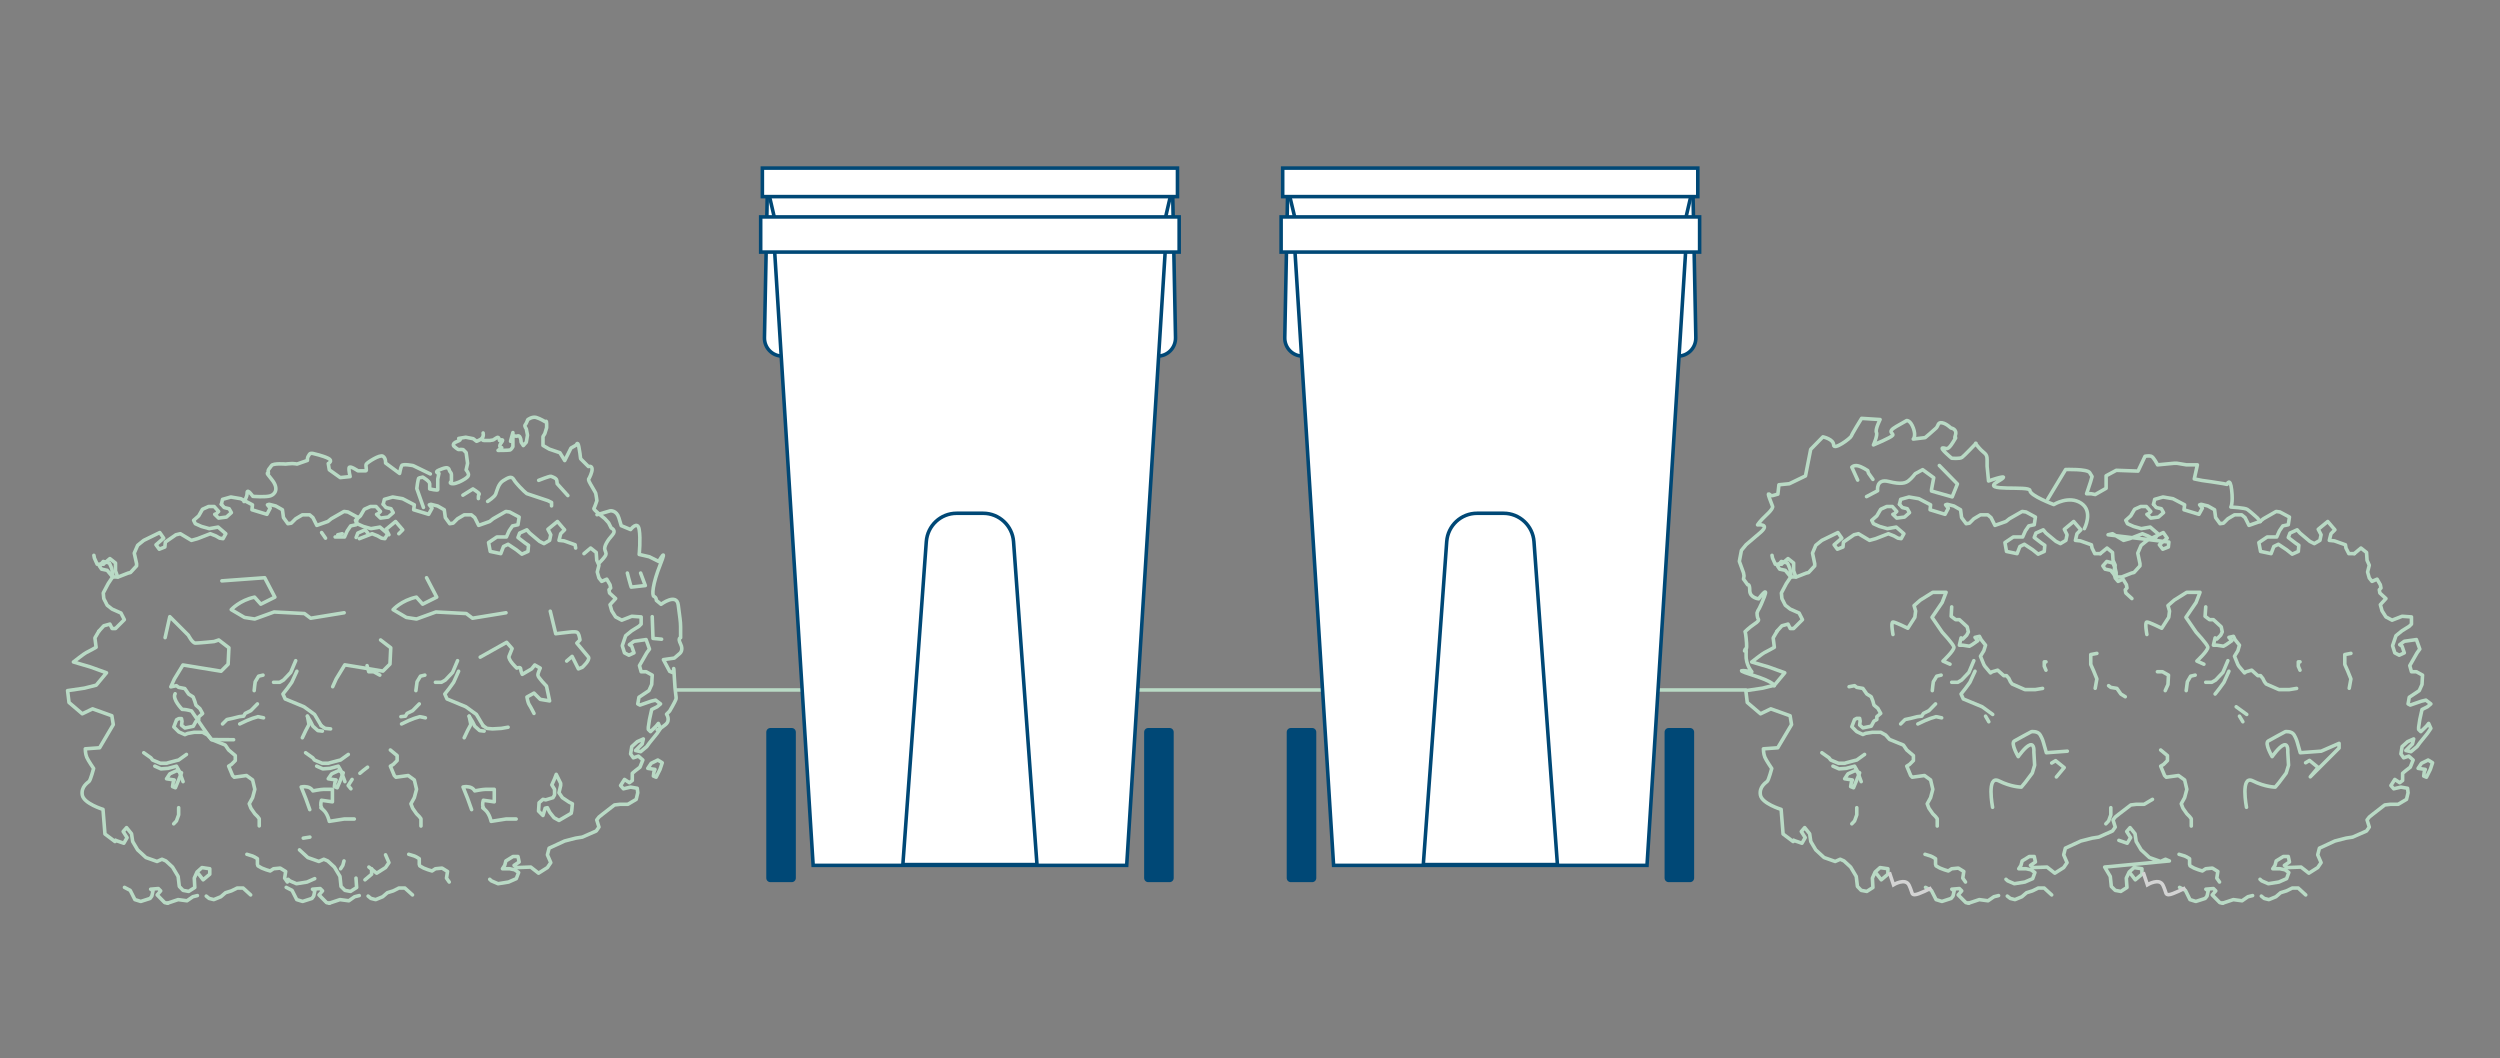 <?xml version="1.0" encoding="utf-8"?>
<!-- Generator: Adobe Illustrator 27.9.0, SVG Export Plug-In . SVG Version: 6.00 Build 0)  -->
<svg version="1.1" xmlns="http://www.w3.org/2000/svg" xmlns:xlink="http://www.w3.org/1999/xlink" x="0px" y="0px"
	 viewBox="0 0 1920 812.9" style="enable-background:new 0 0 1920 812.9;" xml:space="preserve">
<rect x="0" y="0" width="1920" height="812.9" fill="#808080" stroke="none"/>
<style type="text/css">
	.st0{display:none;}
	.st1{fill:none;stroke:#D3D3D3;stroke-miterlimit:10;}
	.st2{fill:none;stroke:#B9DAC5;stroke-linecap:round;stroke-linejoin:round;stroke-miterlimit:10;}
	.st3{fill:#FFFFFF;stroke:#004876;stroke-miterlimit:10;}
	.st4{fill:none;stroke:#004876;stroke-miterlimit:10;}
	.st5{fill:#004876;}
	.st6{fill:none;stroke:#D3D3D3;stroke-width:3.213;stroke-miterlimit:10;}
	.st7{fill:#FFFFFF;stroke:#004876;stroke-width:3.213;stroke-miterlimit:10;}
	.st8{fill:none;stroke:#004876;stroke-width:3.213;stroke-miterlimit:10;}
	.st9{fill:none;stroke:#B9DAC5;stroke-width:2.74;stroke-linecap:round;stroke-linejoin:round;stroke-miterlimit:10;}
	.st10{fill:#FFFFFF;stroke:#004876;stroke-width:2.74;stroke-miterlimit:10;}
	.st11{fill:none;stroke:#004876;stroke-width:2.74;stroke-miterlimit:10;}
	.st12{fill:none;stroke:#D3D3D3;stroke-width:2.74;stroke-miterlimit:10;}
</style>
<g id="Lager_1" class="st0">
</g>
<g id="Lager_2">
</g>
<g id="Lager_4">
</g>
<g id="Lager_7">
</g>
<g id="Lager_6">
</g>
<g id="Lager_3">
	<g>
		<path class="st9" d="M1377.5,645.4l-0.4,0.9l-7.7-5.8l-1.5-18.9c0,0-14.8-4.5-15.9-11c-1.1-6.4,4.2-9.5,5.3-10.6s3.4-9.8,3.4-9.8
			s-4.2-6.1-5.3-8.7s-1.1-6.4-1.1-6.4l11-0.8l10.6-17.8l-1.1-6.8l-14.8-5.3l-7.9,3.8l-10.2-8.7l-1.1-9.1l12.9-1.9l9.1-2.3l7.9-9.5
			l-12.5-4.5l-12.9-3.8c0,0,8.7-6.8,9.8-7.2s7.6-4.1,7.6-4.1l-0.9-7.2l3-5.1"/>
		<polyline class="st9" points="1379.2,443.1 1377.5,438.4 1377.5,432.4 1373.2,429 1368.1,433.3 		"/>
		<polyline class="st9" points="1360.9,426.5 1361.3,428.6 1363.4,433.3 1368.1,433.3 		"/>
		<polyline class="st9" points="1416.7,598.1 1419.2,594.3 1424.8,591.8 1428.2,593.5 1426,599 1423.5,605 1421.3,604.1 
			1421.8,601.1 1422.6,599 1416.7,598.1 		"/>
		<polyline class="st9" points="1609.1,528.6 1610.4,521.4 1607.8,515 1605.7,510.3 1605.7,502.7 1610.4,501.8 		"/>
		<polyline class="st9" points="1571.3,514.7 1570,511.7 1570,508.3 1571.3,508.3 		"/>
		<polyline class="st9" points="1498.9,466.1 1498.5,473.3 1501.9,475.9 1504.8,475.9 1510.8,481.4 1511.7,485.3 1510.4,487.8 
			1507.4,490.8 1506.1,489.9 1504.8,495.5 1507.4,495.5 1512.5,496.3 1514.6,495.1 1518.9,492.1 1516.8,489.5 1520.2,488.7 
			1521.5,491.2 1524.9,495.5 1523.6,499.7 1521,504 1523.6,510.4 1524.4,511.7 1528.7,516.8 1530,515.9 1534.2,514.7 1538.9,518.9 
			1541,518.9 1542.8,521 1544,523.6 1545.3,525.3 1555.1,529.6 1563.2,529.6 1568.7,528.7 		"/>
		<line class="st9" x1="1524.9" y1="550" x2="1527.4" y2="554.3"/>
		<polyline class="st9" points="1472.9,556 1478.4,553.4 1482.7,551.7 1486.9,550.4 1491.2,551.3 		"/>
		<polyline class="st9" points="1426,620.3 1426,625.8 1424.3,630.5 1422.2,632.7 		"/>
		<polyline class="st9" points="1407.7,588.4 1412.4,590.5 1417.9,590.1 1424.3,588.4 1426,591.3 1428.6,598.1 1429.4,600.3 		"/>
		<polyline class="st9" points="1432,579.4 1426,583.7 1424.3,584.1 1417.9,585.8 1416.7,586.2 1412,586.2 1406,583.7 1404.7,582 
			1399.2,578.1 		"/>
		<polyline class="st9" points="1486.5,540.6 1481.4,545.8 1477.2,547.9 1475.9,550 1472.5,550.4 1467.4,551.7 1463.1,552.6 
			1459.7,556 		"/>
		<polyline class="st9" points="1512,693.6 1520.1,690.9 1526.8,691.8 1531.3,688.7 1534.9,687.8 		"/>
		<polyline class="st9" points="1509.5,677.4 1507.4,674.4 1508.2,669.3 1504,666.7 1498.9,667.2 1496.3,668.9 1493.3,668 
			1489.9,666.7 1486.9,665 1486.5,663.8 1486.5,659.5 1484.4,658.2 1482.7,657.4 1478.4,656.1 		"/>
		<polyline class="st9" points="1575.7,687.3 1569.9,682 1565.4,682 1560.9,684.2 1556.4,685.6 1552.8,688.7 1547.5,690.9 
			1543.9,690 1541.6,688.2 		"/>
		<polyline class="st9" points="1478.8,681.5 1483.3,683.8 1486.9,690.9 1491.4,692.3 1498.5,690 1499.9,688.2 1500.8,684.2 
			1499,682.9 1504.8,682.4 1506.6,684.2 1503.9,687.3 1509.8,693.2 1511.6,693.6 1512,693.6 		"/>
		<polyline class="st9" points="1637.3,459.7 1632.6,455.4 1632.2,452.9 1633.5,451.6 1633.1,449.1 1630.5,444.8 1626.7,446.5 
			1624.5,443.9 1623.3,439.3 1624.5,434.1 1622.8,430.3 1622.4,424.3 1618.2,420.9 1613,425.2 		"/>
		<polyline class="st9" points="1662.9,530.4 1665,525.7 1665.4,518.5 1660.8,515.9 1656.9,515.9 		"/>
		<polyline class="st9" points="1540.6,675.3 1541.9,676.5 1547,678.7 1555.1,677.4 1561.1,674.8 1562.8,670.1 1559.8,668 
			1556,667.2 1550.4,667.2 1552.1,664.6 1553,661.2 1558.5,657.8 1562.3,657.8 1563.2,662 1559.4,664.6 1561.5,666.3 1572.1,665.9 
			1578.1,670.6 1584.9,666.3 1587.5,662.5 1584.9,656.5 1586.2,651.4 1598.1,645.9 1606.7,643.7 1611.8,642.9 1622.4,638.2 
			1624.5,635.2 1622.8,629.7 1624.5,627.5 1627.1,625.4 1636.5,618.2 1640.7,617.7 1646.7,617.7 1653.1,613.9 		"/>
		<polyline class="st9" points="1377.5,645.4 1383.9,647.6 1386.4,643.3 1383.4,638.6 1386,635.6 1389.8,640.3 1390.7,646.3 
			1394.5,652.7 1400.9,658.6 1409.4,661.6 1413.3,659.9 1416.2,661.2 1421.3,665.9 1425.6,673.1 1426.5,680.8 1429.4,683.8 
			1433.7,684.6 1438.4,681.6 1438,674.4 1440.1,669.7 1443.9,666.3 1449.9,667.2 1449.9,671.4 1444.8,675.7 1442.2,672.3 
			1440.1,669.7 		"/>
		<polyline class="st9" points="1375.3,443.1 1371.9,448.2 1368.1,455.4 1368.5,459.7 1371.1,464.8 1374.9,467.8 1381.7,470.8 
			1384.3,475.9 1377.5,482.7 1374.9,482.7 1373.2,479.3 1368.5,480.6 1364.7,484.8 		"/>
		<polyline class="st9" points="1420.1,527.4 1424.3,526.6 1426,527.9 1430.7,528.7 1433.7,533 1437.1,535.1 1438.4,538.5 
			1439.2,541.5 1442.2,544 1444.4,547.9 1441.4,550.4 1441.4,552.6 1439.2,553.8 1437.1,557.7 1430.7,559 1428.2,556.8 
			1428.6,553.8 1428.2,551.7 1426,551.7 1424.3,552.6 1422.2,558.1 1426,561.9 1430.7,564.1 1432.8,563.2 1438,562.4 1444.4,562.4 
			1448.2,564.5 1451.2,567.9 1461.8,572.2 1464.4,576 1469.5,580.3 1469.5,584.1 1466.5,587.1 1464.4,588.4 1467.4,595.6 
			1468.6,596.9 1478,595.6 1482.7,599 1484.4,606.2 1482.7,612.6 1480.1,617.3 1481.4,620.7 1484.4,625 1486.5,627.1 1487.8,628.8 
			1487.8,634.4 		"/>
		<polyline class="st9" points="1516.8,515.5 1512.9,524 1509.5,528.7 1506.1,533 1507.8,536.8 1522.3,542.8 1530.4,548.7 		"/>
		<polyline class="st9" points="1498.9,524 1503.6,524 1506.5,522.3 1512.1,516.4 1515.9,507.4 		"/>
		<polyline class="st9" points="1484,530.4 1484.4,526.6 1484.8,523.6 1487.4,519.3 1490.8,518.5 		"/>
		<polyline class="st9" points="1458.8,387.3 1459.7,383.5 1466.1,381.7 1473.7,383 1482.7,387.7 1482.3,391.5 1493.8,395 
			1496.3,390.3 1494.2,387.7 1495.5,387.3 1500.6,388.6 1505.7,391.5 1506.5,397.5 1510,402.2 1512.5,401.8 1515.9,398.4 
			1521,395.4 1526.6,395.4 1529.1,397.5 1532.1,403.5 1540.6,400.5 1543.2,398.4 1553,392.8 1556,393.2 1563.2,397.1 1562.3,403 
			1558.1,403.9 1555.5,407.7 1553.4,412.4 1546.2,412.4 1539.8,416.7 1541,423.5 1549.1,425.2 1551.3,419.7 1554.7,418 
			1561.1,422.2 1565.3,425.6 1570,423.5 1570.4,418.8 1567.9,417.1 1562.3,412.8 1563.6,409.4 1569.2,406.9 1571.3,409.4 
			1579,415.8 1582.4,417.5 1586.6,415 1587.5,410.7 1585.4,406.5 1592.6,400.5 1598.1,406.9 1595.1,409.9 1593.9,415 1597.7,415.4 
			1606.2,418.4 1606.7,420.9 1608.8,425.2 1613,425.2 		"/>
		<polyline class="st9" points="1458.8,387.3 1461,389.8 1464.8,390.7 1466.5,393.7 1462.7,397.1 1456.7,397.9 1453.7,395 
			1455,394.5 1456.7,392.8 1453.3,389 1449,389 1444.4,391.1 1441.4,396.2 1437.5,399.6 1438.8,402.2 1443.5,404.3 1449.5,406 
			1456.3,404.8 1462.2,409.9 1460.1,413.7 1457.6,413.3 1454.6,411.6 1450.3,409.9 1440.5,413.7 1435.8,415 1427.3,409.9 
			1423.9,410.7 1415.8,416.3 1415.4,420.1 1411.1,421.8 1408.6,418.4 1414.5,413.3 1411.5,409 1399.2,415 1394.5,418.8 1392,424.8 
			1393.7,432.9 1393.7,434.6 1389,439.7 1387.3,440.1 1379.6,443.1 1375.3,443.1 1375.3,439.7 1374.5,436.3 1372.8,432.4 
			1368.1,431.2 1365.1,434.6 1366.8,437.1 1371.1,438 1375.3,443.1 		"/>
		<polyline class="st9" points="252.1,598.1 254.7,594.3 260.2,591.8 263.6,593.5 261.5,599 259,605 256.8,604.1 257.2,601.1 
			258.1,599 252.1,598.1 		"/>
		<polyline class="st9" points="360.3,550 362.9,554.3 364.6,557.7 368.4,561.1 371.8,561.5 		"/>
		<polyline class="st9" points="308.4,556 313.9,553.4 318.2,551.7 322.4,550.4 326.7,551.3 		"/>
		<polyline class="st9" points="243.2,588.4 247.9,590.5 253.4,590.1 259.8,588.4 261.5,591.3 264.1,598.1 264.9,600.3 		"/>
		<polyline class="st9" points="267.5,579.4 261.5,583.7 259.8,584.1 253.4,585.8 252.1,586.2 247.5,586.2 241.5,583.7 240.2,582 
			234.7,578.1 		"/>
		<polyline class="st9" points="322,540.6 316.9,545.8 312.6,547.9 311.4,550 307.9,550.4 		"/>
		<polyline class="st9" points="253,693.6 261.1,690.9 267.9,691.8 272.3,688.7 275.9,687.8 		"/>
		<polyline class="st9" points="345,677.4 342.9,674.4 343.7,669.3 339.5,666.7 334.4,667.2 331.8,668.9 328.8,668 325.4,666.7 
			322.4,665 322,663.8 322,659.5 319.9,658.2 318.2,657.4 313.9,656.1 		"/>
		<polyline class="st9" points="316.8,687.3 310.9,682 306.4,682 302,684.2 297.5,685.6 293.9,688.7 288.5,690.9 284.9,690 
			282.7,688.2 		"/>
		<polyline class="st9" points="219.8,681.5 224.3,683.8 227.9,690.9 232.4,692.3 239.6,690 240.9,688.2 241.8,684.2 240,682.9 
			245.9,682.4 247.7,684.2 245,687.3 250.8,693.2 252.6,693.6 253,693.6 		"/>
		<polyline class="st9" points="376.1,675.3 377.4,676.5 382.5,678.7 390.6,677.4 396.5,674.8 398.3,670.1 395.3,668 391.4,667.2 
			385.9,667.2 387.6,664.6 388.5,661.2 394,657.8 397.8,657.8 398.7,662 394.8,664.6 397,666.3 407.6,665.9 413.6,670.6 
			420.4,666.3 423,662.5 420.4,656.5 421.7,651.4 433.6,645.9 442.1,643.7 447.2,642.9 457.9,638.2 460,635.2 458.3,629.7 
			460,627.5 462.6,625.4 471.9,618.2 476.2,617.7 482.2,617.7 488.6,613.9 489.8,608.8 489.4,605.4 484.3,604.5 478.8,605.8 
			476.6,603.3 479.6,598.6 483.4,601.1 485.6,599.4 485.6,593.9 488.1,591.8 491.5,589.2 493.7,583.7 490.3,580.7 486.4,582 
			484.3,579 485.2,573.4 489.4,569.6 494.1,567.5 493.2,571.3 488.1,576.4 492,577.3 496.7,573.4 498.8,570.5 504.7,563.2 
			507.3,559.4 505.6,555.6 503.9,557.7 499.6,561.9 497.9,560.2 497.9,558.5 498.8,552.6 500.5,544.9 504.7,542.8 507.3,540.6 
			503.5,537.7 500.1,538.5 491.5,541.5 489.8,540.6 490.7,535.5 498.4,530.4 500.5,525.7 500.9,518.5 496.2,515.9 492.4,515.9 
			491.1,511.2 496.7,501.4 498.8,498.5 496.2,491.2 486.9,492.5 483.4,495.1 485.2,496.3 486.9,501.4 483,503.2 479.6,501.4 
			477.9,495.9 480.5,488.2 485.2,484.4 490.7,481 492.4,479.3 492.4,473.8 485.2,473.3 477.5,476.3 472.8,473.8 469.8,469.1 
			468.5,464.4 472.8,459.7 468.1,455.4 467.7,452.9 469,451.6 468.5,449.1 466,444.8 462.1,446.5 460,443.9 458.7,439.3 460,434.1 
			458.3,430.3 457.9,424.3 453.6,420.9 448.5,425.2 		"/>
		<polyline class="st9" points="285.4,667.2 285.4,671.4 280.3,675.7 		"/>
		<polyline class="st9" points="230,652.7 236.4,658.6 244.9,661.6 248.7,659.9 251.7,661.2 256.8,665.9 261.1,673.1 261.9,680.8 
			264.9,683.8 269.2,684.6 273.9,681.6 273.4,674.4 		"/>
		<polyline class="st9" points="352.2,515.5 348.4,524 345,528.7 341.6,533 343.3,536.8 357.8,542.8 365.9,548.7 371,557.3 		"/>
		<polyline class="st9" points="334.4,524 339,524 342,522.3 347.6,516.4 351.4,507.4 		"/>
		<polyline class="st9" points="319.4,530.4 319.9,526.6 320.3,523.6 322.9,519.3 326.3,518.5 		"/>
		<polyline class="st9" points="371,557.3 374,559.4 378.2,559.8 385,559.4 390.2,558.5 		"/>
		<polyline class="st9" points="360.3,550 361.6,556.4 359.1,561.1 356.5,566.6 		"/>
		<polyline class="st9" points="294.3,387.3 295.2,383.5 301.6,381.7 309.2,383 318.2,387.7 317.7,391.5 329.2,395 331.8,390.3 
			329.7,387.7 330.9,387.3 336.1,388.6 341.2,391.5 342,397.5 345.4,402.2 348,401.8 351.4,398.4 356.5,395.4 362,395.4 
			364.6,397.5 367.6,403.5 376.1,400.5 378.7,398.4 388.5,392.8 391.4,393.2 398.7,397.1 397.8,403 393.6,403.9 391,407.7 
			388.9,412.4 381.6,412.4 375.2,416.7 376.5,423.5 384.6,425.2 386.7,419.7 390.2,418 396.5,422.2 400.8,425.6 405.5,423.5 
			405.9,418.8 403.4,417.1 397.8,412.8 399.1,409.4 404.6,406.9 406.8,409.4 414.4,415.8 417.8,417.5 422.1,415 423,410.7 
			420.8,406.5 428.1,400.5 433.6,406.9 430.6,409.9 429.3,415 433.2,415.4 441.7,418.4 442.1,420.9 		"/>
		<polyline class="st9" points="422.1,623.7 425.5,628 429.3,630.1 438.7,624.6 439.1,622.4 439.6,617.3 437,616 431.9,612.6 
			429.3,608.8 430.6,603.3 430.6,601.6 427.2,594.7 425.9,598.1 423.8,602.8 425.9,606.2 425.9,610.5 424.7,612.6 419.1,614.3 
			417,613.9 414,616.5 413.6,622.9 417,626.3 418.7,620.7 420.4,620.3 422.1,623.7 		"/>
		<polyline class="st9" points="497.5,590.1 500.1,586.2 505.2,583.7 508.6,585.8 506.9,590.9 503.9,596.9 501.8,596 502.2,593 
			503,590.9 497.5,590.1 		"/>
		<line class="st9" x1="250" y1="413.3" x2="247" y2="409"/>
		<line class="st9" x1="262.8" y1="409.9" x2="259.4" y2="410.7"/>
		<polyline class="st9" points="294.3,387.3 296.4,389.8 300.3,390.7 302,393.7 298.1,397.1 292.2,397.9 289.2,395 290.5,394.5 
			292.2,392.8 288.8,389 284.5,389 279.8,391.1 276.8,396.2 273,399.6 274.3,402.2 279,404.3 284.9,406 291.8,404.8 297.7,409.9 
			295.6,413.7 293,413.3 290.1,411.6 285.8,409.9 276,413.7 		"/>
		<path class="st9" d="M1600.8,406c0,0,7-13.2-2.4-19.5c-9.4-6.3-21.1,1-21.1,1s-18.3-6.8-18.3-10.8s-38.6,1.3-25-6.7
			c13.6-7.9-6.8-0.6-6.8-0.6l-1.1-11.3c0,0,0,0,0-5.1s-2.3-4.5-6.2-9.1c-4-4.5-2.3-3.4-2.3-3.4s-9.1,9.6-10.8,10.8s-7.9,0.6-7.9,0.6
			s-9.6-7.9-6.8-7.9s3.4,2.8,7.9-4.5s0,0,1.7-5.1c1.7-5.1-3.4-5.7-3.4-5.7s-3.4-3.4-6.8-4c-3.4-0.6-2.8,2.3-4.5,4
			c-1.7,1.7-8.5,7.4-8.5,7.4l-9.1,1.1c0,0,2.3-2.3,0-8.5c-2.3-6.2-5.1-5.7-5.1-5.7s0,0-7.9,4.5c-7.9,4.5-1.7,5.1-2.8,6.8
			c-1.1,1.7-14.8,7.4-14.8,7.4s3.4-7.4,2.3-9.6c-1.1-2.3,2.8-9.9,2.8-9.9l-14.2-0.9c0,0-7.4,11.9-7.9,13.6
			c-0.6,1.7-13.6,11.3-13.6,6.8c0-4.5-8.2-6.2-8.2-6.2l-9.4,9.6l-4,20.4l-12.4,6l-8,0.8l-0.8,7.2c0,0-3.2,0.8-4.4,1.2s-4.4-4.4-2,2
			c2.4,6.4,2.4,6.4,2.4,6.4s0.4,1.6-4.8,6.4s-6.8,7.6-6.8,7.6s10.4-1.2,2,6c-8.4,7.2-10.8,9.2-10.8,9.2l-3.6,4.4l-1.6,8.4l3.2,8.8
			l0.4,2.4l-0.4,2.4l3.2,4.4c0,0,1.6-1.2,1.6,4.4s6.8,6.4,6.8,6.4s8-10.8,4.4-1.6s-4.8,10.4-4.8,10.4l-0.8,2c0,0,0,3.2,0.8,4.4
			c0.8,1.2,0.4,2-3.2,4.4c-3.6,2.4-6.8,5.6-6.8,5.6s0.4,0.8,0.8,4.8c0.4,4,0.4,4.4,0.4,6.8s-1.6,3.2-1.6,3.2s1.6-5.2,1.2,2.8
			c-0.4,8,4.4,13.2,4.4,13.2s-17.9-3.2,0,2.4s17.2,8.4,17.2,8.4"/>
		<path class="st9" d="M1426.7,368.7l-4.5-9.9c0,0,1.4-1.7,4.5-1.1c3.1,0.6,7.7,3.7,7.7,3.7l0.6,2l3.4,4.8"/>
		<path class="st9" d="M1433.5,381.4l8.5-4.5c0,0-1.4-9.6,8.5-7.1s13.1,1.1,15.3-0.6c2.3-1.7,5.1-5.4,5.1-5.4l5.7-3.1l8.5,6.2
			l-1.7,9.1v1.1l15.9,4.5l4-9.9l-13.9-14.2"/>
		<path class="st9" d="M325.2,389.7l-5.1-14.5c0,0,0.9-8.2,1.7-8.2c0.9,0,2.8-0.6,2.8-0.6s5.4,3.1,5.4,5.1s0,4,0,4s6.2,1.4,6.2,0.6
			c0-0.9,0-8.2,0-8.2l0.9-4.3c0,0-4-0.9,0-2.6c4-1.7,5.1-1.7,5.1-1.7s1.1-0.3,2,0.3c0.9,0.6,0.6,1.4,1.4,2.6
			c0.9,1.1,1.1,1.4,1.1,2.8c0,1.4,0,4.5,0,4.5s-2.3,1.7,0.6,2s7.9-2.6,7.9-2.6s4-2,4.5-3.7c0.6-1.7-1.7-4.3-1.7-4.3l1.1-5.1
			l-1.1-8.2l-2.3-2.3c0,0-2.3-0.3-3.1,0s-4-2.6-4-2.6s-2-2,2.6-3.7c4.5-1.7,1.1-2.3,1.1-2.3l5.4-0.9l5.7,1.1l2.6,2
			c0,0,1.7-0.6,3-1.4c3.5-2.1,1.6-6.8,2.1-4.3c0.6,2.6-2.6,5.1,0.9,5.1c3.4,0,4.5,0,4.5,0s0.6-0.3,1.7-0.3s3.7-2.8,4.5-2
			c0.9,0.9,0.9,2.3,0.9,2.3s4.3-2,1.4,1.7c-2.8,3.7,0.3,3.8,0.3,3.8l-2.8,2.1c0,0,7.9,0,9.1-0.3c1.1-0.3,2.3-2.6,2.3-2.6v-10.8
			c0,0-2.3,8.2-1.7,6.5c0.6-1.7,1.4-4,1.4-4l3.4,0.3c0,0,1.4-0.9,2.3,0.6c0.9,1.4,0.9,4,0.9,4l1.7,2.6l2.3-2.6l0.9-5.4l-0.9-4.8
			c0,0-1.7-2.3-0.9-3.1c0.9-0.9,2-4,2-4s3.4-2.6,6.5-1.7c3.1,0.9,7.1,3.4,7.1,3.4s0.9-1.7,0.9,1.4s0,3.1,0,3.1l-1.4,4.5l-1.4,2.3
			v6.8l4.8,2.8l8.2,2.8l3.7,6l4.8-9.6l4-2.3c0,0,1.1-3.4,2,1.1c0.9,4.5,1.1,7.1,1.1,7.1l0.3,2.3l6,6c0,0,2.6-0.9,2.8,1.7
			c0.3,2.6-2.3,7.4-2.3,7.4s-0.9,0.3,0,2.3c0.9,2,4.8,8.2,5.1,9.1c0.3,0.9,0.9,5.7,0.9,5.7s-1.7,5.1-2.3,6c-0.6,0.9,8.5,7.9,8.5,7.9
			l2.8,3.1l2,4c0,0,4.3,1.7,0.9,5.4s-6.8,8.8-5.7,11.6c1.1,2.8,1.1,3.1,0,4.8s-4.5,5.1-4.5,5.1"/>
		<path class="st9" d="M355.5,380.3l7.7-4.8c0,0,4.5,2.8,4.8,3.7c0.3,0.9-0.6,0.3-0.6,2s0,1.7,0,1.7"/>
		<path class="st9" d="M374.5,385.1c0,0,5.4-3.4,6.2-5.7c0.9-2.3,2-7.9,5.7-10.2c3.7-2.3,6.5-4,8.2-0.9c1.7,3.1,7.7,8.8,7.7,8.8
			l2.3,2l16.2,5.4l2.8,1.4v2.6"/>
		<path class="st9" d="M413.7,368.9c0,0,8.5-3.4,9.4-3.1c0.9,0.3,4.3,1.4,4.5,3.1c0.3,1.7,0.3,2.6,0.3,2.6l8.2,9.1"/>
		<path class="st9" d="M1453.8,487.3c0,0-1.8-9.6,0-9.6c1.8,0,11.4,4.8,11.4,4.8l5.4-8.4l0.6-4.8l-1.2-4.2l4.8-4.2l9.6-6h10.2
			l-3,7.8l-7.8,11.4l7.8,11.4c0,0,8.4,9,9,11.4c0.6,2.4-8.4,10.8-8.4,10.8l5.4,2.4"/>
		<polyline class="st9" points="1579.3,596.7 1585.3,589.5 1578.7,584.2 1575.7,586 		"/>
		<path class="st9" d="M1530.3,620c0,0-4.8-25.1,4.8-20.3s17.3,4.8,17.3,4.8l3-3.6l5.4-7.2l1.8-6l-0.6-10.2c0,0,0.6-6.6-3-5.4
			c-3.6,1.2-9,9-9,9s-6-10.2-3-12c3-1.8,13.2-7.2,13.2-7.2s4.8-0.6,6.6,2.4s2.4,5.4,2.4,5.4l2.4,8.4l16.1-1.2"/>
		<polyline class="st9" points="1804.2,528.6 1805.5,521.4 1802.9,515 1800.8,510.3 1800.8,502.7 1805.5,501.8 		"/>
		<polyline class="st9" points="1766.4,514.7 1765.1,511.7 1765.1,508.3 1766.4,508.3 		"/>
		<polyline class="st9" points="1694,466.1 1693.5,473.3 1696.9,475.9 1699.9,475.9 1705.9,481.4 1706.7,485.3 1705.5,487.8 
			1702.5,490.8 1701.2,489.9 1699.9,495.5 1702.5,495.5 1707.6,496.3 1709.7,495.1 1714,492.1 1711.8,489.5 1715.3,488.7 
			1716.5,491.2 1719.9,495.5 1718.7,499.7 1716.1,504 1718.7,510.4 1719.5,511.7 1723.8,516.8 1725,515.9 1729.3,514.7 1734,518.9 
			1736.1,518.9 1737.8,521 1739.1,523.6 1740.4,525.3 1750.2,529.6 1758.3,529.6 1763.8,528.7 		"/>
		<line class="st9" x1="1719.9" y1="550" x2="1722.5" y2="554.3"/>
		<polyline class="st9" points="1621.1,620.3 1621.1,625.8 1619.4,630.5 1617.3,632.7 		"/>
		<polyline class="st9" points="1707.1,693.6 1715.2,690.9 1721.9,691.8 1726.4,688.7 1730,687.8 		"/>
		<polyline class="st9" points="1704.6,677.4 1702.5,674.4 1703.3,669.3 1699.1,666.7 1694,667.2 1691.4,668.9 1688.4,668 
			1685,666.7 1682,665 1681.6,663.8 1681.6,659.5 1679.5,658.2 1677.8,657.4 1673.5,656.1 		"/>
		<polyline class="st9" points="1770.8,687.3 1765,682 1760.5,682 1756,684.2 1751.5,685.6 1747.9,688.7 1742.5,690.9 1738.9,690 
			1736.7,688.2 		"/>
		<polyline class="st9" points="1673.9,681.5 1678.4,683.8 1681.9,690.9 1686.4,692.3 1693.6,690 1695,688.2 1695.9,684.2 
			1694.1,682.9 1699.9,682.4 1701.7,684.2 1699,687.3 1704.8,693.2 1706.6,693.6 1707.1,693.6 		"/>
		<polyline class="st9" points="1735.7,675.3 1737,676.5 1742.1,678.7 1750.2,677.4 1756.1,674.8 1757.8,670.1 1754.9,668 
			1751,667.2 1745.5,667.2 1747.2,664.6 1748.1,661.2 1753.6,657.8 1757.4,657.8 1758.3,662 1754.4,664.6 1756.6,666.3 
			1767.2,665.9 1773.2,670.6 1780,666.3 1782.6,662.5 1780,656.5 1781.3,651.4 1793.2,645.9 1801.7,643.7 1806.8,642.9 
			1817.5,638.2 1819.6,635.2 1817.9,629.7 1819.6,627.5 1822.2,625.4 1831.5,618.2 1835.8,617.7 1841.8,617.7 1848.2,613.9 
			1849.4,608.8 1849,605.4 1843.9,604.5 1838.4,605.8 1836.2,603.3 1839.2,598.6 1843,601.1 1845.2,599.4 1845.2,593.9 
			1847.7,591.8 1851.1,589.2 1853.3,583.7 1849.9,580.7 1846,582 1843.9,579 1844.8,573.4 1849,569.6 1853.7,567.5 1852.8,571.3 
			1847.7,576.4 1851.6,577.3 1856.3,573.4 1858.4,570.5 1864.3,563.2 1866.9,559.4 1865.2,555.6 1863.5,557.7 1859.2,561.9 
			1857.5,560.2 1857.5,558.5 1858.4,552.6 1860.1,544.9 1864.3,542.8 1866.9,540.6 1863.1,537.7 1859.7,538.5 1851.1,541.5 
			1849.4,540.6 1850.3,535.5 1858,530.4 1860.1,525.7 1860.5,518.5 1855.8,515.9 1852,515.9 1850.7,511.2 1856.3,501.4 
			1858.4,498.5 1855.8,491.2 1846.5,492.5 1843,495.1 1844.8,496.3 1846.5,501.4 1842.6,503.2 1839.2,501.4 1837.5,495.9 
			1840.1,488.2 1844.8,484.4 1850.3,481 1852,479.3 1852,473.8 1844.8,473.3 1837.1,476.3 1832.4,473.8 1829.4,469.1 1828.1,464.4 
			1832.4,459.7 1827.7,455.4 1827.3,452.9 1828.6,451.6 1828.1,449.1 1825.6,444.8 1821.7,446.5 1819.6,443.9 1818.3,439.3 
			1819.6,434.1 1817.9,430.3 1817.5,424.3 1813.2,420.9 1808.1,425.2 		"/>
		<polyline class="st9" points="1627.3,645.4 1633.7,647.6 1636.3,643.3 1633.3,638.6 1635.9,635.6 1639.7,640.3 1640.6,646.3 
			1644.4,652.7 1650.8,658.6 1659.3,661.6 1663.1,659.9 1666.1,661.2 1616.4,665.9 1620.7,673.1 1621.5,680.8 1624.5,683.8 
			1628.8,684.6 1633.5,681.6 1633,674.4 1635.2,669.7 1639,666.3 1645,667.2 1645,671.4 1639.9,675.7 1637.3,672.3 1635.2,669.7 		
			"/>
		<polyline class="st9" points="1659.4,576 1664.6,580.3 1664.6,584.1 1661.6,587.1 1659.4,588.4 1662.4,595.6 1663.7,596.9 
			1673.1,595.6 1677.8,599 1679.5,606.2 1677.8,612.6 1675.2,617.3 1676.5,620.7 1679.5,625 1681.6,627.1 1682.9,628.8 
			1682.9,634.4 		"/>
		<polyline class="st9" points="1619.4,526.6 1621.1,527.9 1625.8,528.7 1628.8,533 1632.2,535.1 		"/>
		<line class="st9" x1="1717.4" y1="542.8" x2="1725.5" y2="548.7"/>
		<polyline class="st9" points="1711.8,515.5 1708,524 1704.6,528.7 1701.2,533 		"/>
		<polyline class="st9" points="1694,524 1698.6,524 1701.6,522.3 1707.2,516.4 1711,507.4 		"/>
		<polyline class="st9" points="1679,530.4 1679.5,526.6 1679.9,523.6 1682.4,519.3 1685.9,518.5 		"/>
		<polyline class="st9" points="1653.9,387.3 1654.8,383.5 1661.2,381.7 1668.8,383 1677.8,387.7 1677.3,391.5 1688.8,395 
			1691.4,390.3 1689.3,387.7 1690.5,387.3 1695.7,388.6 1700.8,391.5 1701.6,397.5 1705,402.2 1707.6,401.8 1711,398.4 
			1716.1,395.4 1721.6,395.4 1724.2,397.5 1727.2,403.5 1735.7,400.5 1738.3,398.4 1748.1,392.8 1751,393.2 1758.3,397.1 
			1757.4,403 1753.2,403.9 1750.6,407.7 1748.5,412.4 1741.2,412.4 1734.8,416.7 1736.1,423.5 1744.2,425.2 1746.3,419.7 
			1749.8,418 1756.1,422.2 1760.4,425.6 1765.1,423.5 1765.5,418.8 1763,417.1 1757.4,412.8 1758.7,409.4 1764.2,406.9 
			1766.4,409.4 1774,415.8 1777.4,417.5 1781.7,415 1782.6,410.7 1780.4,406.5 1787.7,400.5 1793.2,406.9 1790.2,409.9 1788.9,415 
			1792.8,415.4 1801.3,418.4 1801.7,420.9 1803.9,425.2 1808.1,425.2 		"/>
		<polyline class="st9" points="1857.1,590.1 1859.7,586.2 1864.8,583.7 1868.2,585.8 1866.5,590.9 1863.5,596.9 1861.4,596 
			1861.8,593 1862.6,590.9 1857.1,590.1 		"/>
		<polyline class="st9" points="1653.9,387.3 1656,389.8 1659.9,390.7 1661.6,393.7 1657.7,397.1 1651.8,397.9 1648.8,395 
			1650.1,394.5 1651.8,392.8 1648.4,389 1644.1,389 1639.4,391.1 1636.4,396.2 1632.6,399.6 1633.9,402.2 1638.6,404.3 1644.5,406 
			1651.4,404.8 1657.3,409.9 1655.2,413.7 1652.6,413.3 1649.6,411.6 1645.4,409.9 1635.6,413.7 1630.9,415 1622.4,409.9 
			1619,410.7 1665.7,416.3 1665.3,420.1 1661,421.8 1658.4,418.4 1664.4,413.3 1661.4,409 1649.1,415 1644.4,418.8 1641.8,424.8 
			1643.5,432.9 1643.5,434.6 1638.9,439.7 1637.1,440.1 1629.5,443.1 1625.2,443.1 1625.2,439.7 1624.4,436.3 1622.7,432.4 
			1618,431.2 1615,434.6 1616.7,437.1 1621,438 1625.2,443.1 		"/>
		<path class="st9" d="M1648.8,487.3c0,0-1.8-9.6,0-9.6s11.4,4.8,11.4,4.8l5.4-8.4l0.6-4.8l-1.2-4.2l4.8-4.2l9.6-6h10.2l-3,7.8
			l-7.8,11.4l7.8,11.4c0,0,8.4,9,9,11.4s-8.4,10.8-8.4,10.8l5.4,2.4"/>
		<path class="st9" d="M1725.3,620c0,0-4.8-25.1,4.8-20.3s17.3,4.8,17.3,4.8l3-3.6l5.4-7.2l1.8-6l-0.6-10.2c0,0,0.6-6.6-3-5.4
			c-3.6,1.2-9,9-9,9s-6-10.2-3-12c3-1.8,13.2-7.2,13.2-7.2s4.8-0.6,6.6,2.4c1.8,3,2.4,5.4,2.4,5.4l2.4,8.4l16.1-1.2l13.7-6v3.6
			l-22.1,22.1l6-7.2l-6.6-5.4l-3,1.8"/>
		<polyline class="st9" points="299.8,576 305,580.3 305,584.1 302,587.1 299.8,588.4 302.8,595.6 304.1,596.9 313.5,595.6 
			318.2,599 319.9,606.2 318.2,612.6 315.6,617.3 316.9,620.7 319.9,625 322,627.1 323.3,628.8 323.3,634.4 		"/>
		<polyline class="st9" points="292.3,491.5 300.1,497.5 299.5,510 294.1,515.4 264.8,510.6 258.2,521.4 255.5,527.4 		"/>
		<path class="st9" d="M327.6,443.7l7.8,14.9l-10.8,5.4l-4.8-5.4c-11.4,2.4-17.9,9.6-17.9,9.6l10.2,6l7.8,1.2l14.9-5.4l23.3,1.2
			l4.8,3.6l25.7-4.2"/>
		<path class="st9" d="M368.8,504.7l20.3-11.4l4.2,4.8l-2.4,6c-0.6,3,6,9,6,9s3-1.2,3,0.6c0,1.8,1.2,4.2,1.2,4.2l7.2-4.2l2.4-3
			l4.2,2.4c0,0-1.8,3.6-1.8,5.4s6.6,8.4,6.6,8.4l2.4,11.4l-7.2-1.2l-4.8-4.8l-5.4,3c0,0,0.6,4.2,1.8,6s3.6,6.6,3.6,6.6"/>
		<path class="st9" d="M362.2,621.8l-3-8.4l-3.6-9c0,0,1.8-0.6,4.8,0c3,0.6,4.2,3,4.2,3s6-1.2,8.4-1.2c2.4,0,6.6,0,6.6,0v9.6
			l-8.4-1.2c0,0-1.2,3.6,0,5.4s-2.4-1.2,1.2,1.8s4.8,9,4.8,9l11.4-1.8h7.8"/>
		<path class="st9" d="M88.7,645.4l-0.4,0.9l-7.7-5.8l-1.5-18.9c0,0-14.8-4.5-15.9-11c-1.1-6.4,4.2-9.5,5.3-10.6
			c1.1-1.1,3.4-9.8,3.4-9.8s-4.2-6.1-5.3-8.7c-1.1-2.6-1.1-6.4-1.1-6.4l11-0.8L87,556.5l-1.1-6.8l-14.8-5.3l-7.9,3.8L53,539.5
			l-1.1-9.1l12.9-1.9l9.1-2.3l7.9-9.5l-12.5-4.5l-12.9-3.8c0,0,8.7-6.8,9.8-7.2c1.1-0.4,7.6-4.1,7.6-4.1l-0.9-7.2l3-5.1"/>
		<polyline class="st9" points="90.4,443.1 88.7,438.4 88.7,432.4 84.4,429 79.3,433.3 		"/>
		<polyline class="st9" points="72.1,426.5 72.5,428.6 74.6,433.3 79.3,433.3 		"/>
		<polyline class="st9" points="127.9,598.1 130.4,594.3 135.9,591.8 139.4,593.5 137.2,599 134.7,605 132.5,604.1 133,601.1 
			133.8,599 127.9,598.1 		"/>
		<polyline class="st9" points="236.1,550 238.6,554.3 240.3,557.7 244.1,561.1 247.6,561.5 		"/>
		<polyline class="st9" points="184.1,556 189.6,553.4 193.9,551.7 198.1,550.4 202.4,551.3 		"/>
		<polyline class="st9" points="137.2,620.3 137.2,625.8 135.5,630.5 133.4,632.7 		"/>
		<polyline class="st9" points="118.9,588.4 123.6,590.5 129.1,590.1 135.5,588.4 137.2,591.3 139.8,598.1 140.6,600.3 		"/>
		<polyline class="st9" points="143.2,579.4 137.2,583.7 135.5,584.1 129.1,585.8 127.9,586.2 123.2,586.2 117.2,583.7 115.9,582 
			110.4,578.1 		"/>
		<polyline class="st9" points="197.7,540.6 192.6,545.8 188.3,547.9 187.1,550 183.7,550.4 178.5,551.7 174.3,552.6 170.9,556 		
			"/>
		<polyline class="st9" points="128.8,693.6 136.8,690.9 143.6,691.8 148.1,688.7 151.6,687.8 		"/>
		<polyline class="st9" points="220.7,677.4 218.6,674.4 219.4,669.3 215.2,666.7 210.1,667.2 207.5,668.9 204.5,668 201.1,666.7 
			198.1,665 197.7,663.8 197.7,659.5 195.6,658.2 193.9,657.4 189.6,656.1 		"/>
		<polyline class="st9" points="192.5,687.3 186.7,682 182.2,682 177.7,684.2 173.2,685.6 169.6,688.7 164.2,690.9 160.6,690 
			158.4,688.2 		"/>
		<polyline class="st9" points="95.6,681.5 100,683.8 103.6,690.9 108.1,692.3 115.3,690 116.6,688.2 117.5,684.2 115.7,682.9 
			121.6,682.4 123.4,684.2 120.7,687.3 126.5,693.2 128.3,693.6 128.8,693.6 		"/>
		<polyline class="st9" points="291.7,518.5 287,515.9 283.2,515.9 281.9,511.2 		"/>
		<polyline class="st9" points="276.4,593.9 278.9,591.8 282.3,589.2 		"/>
		<polyline class="st9" points="269.5,605.8 267.4,603.3 270.4,598.6 		"/>
		<line class="st9" x1="232.9" y1="643.7" x2="238" y2="642.9"/>
		<polyline class="st9" points="283.3,665.9 289.3,670.6 296.1,666.3 298.7,662.5 296.1,656.5 		"/>
		<polyline class="st9" points="261.6,667.2 263.3,664.6 264.2,661.2 		"/>
		<polyline class="st9" points="221.3,675.3 222.6,676.5 227.7,678.7 235.8,677.4 241.7,674.8 		"/>
		<polyline class="st9" points="88.7,645.4 95.1,647.6 97.6,643.3 94.6,638.6 97.2,635.6 101,640.3 101.9,646.3 105.7,652.7 
			112.1,658.6 120.6,661.6 124.4,659.9 127.4,661.2 132.5,665.9 136.8,673.1 137.7,680.8 140.6,683.8 144.9,684.6 149.6,681.6 
			149.2,674.4 151.3,669.7 155.1,666.3 161.1,667.2 161.1,671.4 156,675.7 153.4,672.3 151.3,669.7 		"/>
		<polyline class="st9" points="86.5,443.1 83.1,448.2 79.3,455.4 79.7,459.7 82.3,464.8 86.1,467.8 92.9,470.8 95.5,475.9 
			88.7,482.7 86.1,482.7 84.4,479.3 79.7,480.6 75.9,484.8 		"/>
		<polyline class="st9" points="228,515.5 224.1,524 220.7,528.7 217.3,533 219,536.8 233.5,542.8 241.6,548.7 246.7,557.3 		"/>
		<polyline class="st9" points="210.1,524 214.8,524 217.7,522.3 223.3,516.4 227.1,507.4 		"/>
		<polyline class="st9" points="195.2,530.4 195.6,526.6 196,523.6 198.6,519.3 202,518.5 		"/>
		<polyline class="st9" points="246.7,557.3 249.7,559.4 253.9,559.8 		"/>
		<polyline class="st9" points="236.1,550 237.3,556.4 234.8,561.1 232.2,566.6 		"/>
		<polyline class="st9" points="298.7,410.7 296.5,406.5 303.8,400.5 309.3,406.9 306.3,409.9 		"/>
		<polyline class="st9" points="273.5,412.8 274.8,409.4 280.4,406.9 282.5,409.4 		"/>
		<polyline class="st9" points="170,387.3 170.9,383.5 177.3,381.7 184.9,383 193.9,387.7 193.5,391.5 205,395 207.5,390.3 
			205.4,387.7 206.7,387.3 211.8,388.6 216.9,391.5 217.7,397.5 221.1,402.2 223.7,401.8 227.1,398.4 232.2,395.4 237.8,395.4 
			240.3,397.5 243.3,403.5 251.8,400.5 254.4,398.4 264.2,392.8 267.2,393.2 274.4,397.1 273.5,403 269.3,403.9 266.7,407.7 
			264.6,412.4 257.4,412.4 		"/>
		<polyline class="st9" points="170,387.3 172.2,389.8 176,390.7 177.7,393.7 173.9,397.1 167.9,397.9 164.9,395 166.2,394.5 
			167.9,392.8 164.5,389 160.2,389 155.5,391.1 152.6,396.2 148.7,399.6 150,402.2 154.7,404.3 160.7,406 167.5,404.8 173.4,409.9 
			171.3,413.7 168.7,413.3 165.8,411.6 161.5,409.9 151.7,413.7 147,415 138.5,409.9 135.1,410.7 127,416.3 126.6,420.1 
			122.3,421.8 119.8,418.4 125.7,413.3 122.7,409 110.4,415 105.7,418.8 103.1,424.8 104.9,432.9 104.9,434.6 100.2,439.7 
			98.5,440.1 90.8,443.1 86.5,443.1 86.5,439.7 85.7,436.3 84,432.4 79.3,431.2 76.3,434.6 78,437.1 82.3,438 86.5,443.1 		"/>
		<path class="st9" d="M126.8,489.7l3.6-16.1l14.3,14.3c0,0,3,6,5.4,6c2.4,0,14.3-1.2,14.3-1.2l3.6-1.2l7.8,6l-0.6,12.6l-5.4,5.4
			l-29.3-4.8l-6.6,10.8l-2.7,6l4.3-0.9l1.7,1.3l4.7,0.9l3,4.3l3.4,2.1l1.3,3.4l0.9,3l3,2.6l2.1,3.8l-3,2.6v2.1l-2.1,1.3l-2.1,3.8
			l-6.4,1.3l-2.6-2.1l0.4-3l-0.4-2.1h-2.1l-1.7,0.9l-2.1,5.5l3.8,3.8l4.7,2.1l2.1-0.9l5.1-0.9h6.4l3.8,2.1l3,3.4l10.6,4.3l2.6,3.8
			l5.1,4.3v3.8l-3,3l-2.1,1.3l3,7.2l1.3,1.3l9.4-1.3l4.7,3.4l1.7,7.2l-1.7,6.4l-2.6,4.7l1.3,3.4l3,4.3l2.1,2.1l1.3,1.7v5.5"/>
		<path class="st9" d="M134.5,532.8c-2.4,4.2,5.4,12,5.4,12s2.4,0,4.8,0.6c2.4,0.6,2.4,0.6,2.4,0.6l9,13.2l6.3,8.8
			c0,0,15.2,0.1,17,0.1"/>
		<path class="st9" d="M170.4,446.1l32.9-2.4l7.8,14.9l-10.8,5.4l-4.8-5.4c-11.4,2.4-17.9,9.6-17.9,9.6l10.2,6l7.8,1.2l14.9-5.4
			l23.3,1.2l4.8,3.6l25.7-4.2"/>
		<path class="st9" d="M237.9,621.8l-3-8.4l-3.6-9c0,0,1.8-0.6,4.8,0c3,0.6,4.2,3,4.2,3s6-1.2,8.4-1.2s6.6,0,6.6,0v9.6l-8.4-1.2
			c0,0-1.2,3.6,0,5.4s-2.4-1.2,1.2,1.8s4.8,9,4.8,9l11.4-1.8h7.8"/>
		<path class="st9" d="M422.6,469.4l4.2,17.3l10.2-1.2c0,0,4.2-0.6,6,0c1.8,0.6,2.4,6,2.4,6l-2.4,2.4l9,10.8
			c1.2,2.4-4.8,7.8-4.8,7.8l-3,1.2l-4.8-9.6l-4.2,3.6"/>
		<path class="st9" d="M458.5,395.3l10.2-3c0,0,4.8-0.6,6.6,5.4c1.8,6,1.8,6,1.8,6l7.2,3c0,0,5.4-7.2,6.6,0c1.2,7.2,0,19.1,0,19.1
			l7.8,1.8l7.2,3.6c0,0,7.2-12.6,1.2,2.4s-6.6,23.9-4.8,24.5c1.8,0.6,1.8,3,1.8,3l3.6,3c0,0,12-9,13.2,0.6
			c1.2,9.6,1.8,12.6,1.8,16.7c0,4.2,0,8.4,0,8.4s-2.4,0,0,4.8c2.4,4.8-0.6,7.2-0.6,7.2l-4.2,3.6l-8.4,1.2l4.8,9l3,1.2
			c0,0,0-9.6,0.6,3.6c0.6,13.2,1.8,14.9,1.2,16.7s-4.8,9-4.8,9l-2.4,2.4c0,0,3.2,4.5-0.6,7.8c-3.8,3.3-6.6,4.2-6.6,4.2"/>
		<path class="st9" d="M481.8,440.1c0,0,1.8,7.2,2.4,9c0.6,1.8,0.6,1.8,0.6,1.8l10.8-1.2l-3.6-9.6"/>
		<polyline class="st9" points="500.9,473.6 501.5,490.3 508.1,490.9 		"/>
		<path class="st9" d="M330.5,364l-13.2-6.4c0,0-8-1.6-8.8,0s-1.6,6-1.6,6l-10.8-8c0,0,0.4-3.6-2-5.2s-12,4.8-12.8,6
			s0.8,5.2-0.4,5.2s-6,0-6,0s-6.4-4.4-6.8-2.4s0.8,6.8,0.8,6.8l-7.6,0.8l-8.4-6l-0.8-4.8c0,0,4-2,0-4c-4-2-11.2-3.6-11.2-3.6
			s-2.4-0.8-3.2,0.4s-1.6,2.4-1.6,3.6s0,1.2,0,1.2l-8,2.8c0,0-2-0.4-3.6-0.4c-1.6,0-5.2,0.4-5.2,0.4s-9.6-0.8-10.8,1.2
			c-1.2,2-3.2,3.2-2.4,5.2s-3.6-2,2.4,5.2c6,7.2,2.8,11.6-0.8,12.8c-3.6,1.2-13.5,0.4-13.5,0.4s-4.4-6.4-4.4-2.8s-2.4,6.8-2.4,6.8"
			/>
		<path class="st9" d="M1572.7,383.3l13.7-22.7c0,0,16.7-0.6,18.5,2.4c1.8,3,1.8,3,1.8,3l-1.2,4.2l-3,9h3.6l3,0.6l8.4-4.8v-9.6
			l7.8-4.2l16.7,0.6l5.4-11.4c0,0,3-0.6,4.8,0c1.8,0.6,4.8,6.6,4.8,6.6l12.6-1.2h2.4l7.2,1.2h8.4l-2.4,10.8l6,1.2
			c0,0,13.2,1.8,16.1,2.4c3,0.6,3,0.6,3,0.6s2.4-6,3.6,4.2c1.2,10.2-0.6,13.2-0.6,13.2s10.8,0.6,12.6,1.8c1.8,1.2,7.8,6.6,7.8,6.6
			l2.2,2.8"/>
		<line class="st9" x1="519.8" y1="529.9" x2="1340.8" y2="529.9"/>
		<g>
			<g>
				<path class="st10" d="M988.9,147.6h311.3l2.2,111.6c0.2,7.9-6,14.3-13.8,14.3h-288.1c-7.8,0-14-6.4-13.8-14.3L988.9,147.6z"/>
				<polygon class="st10" points="1264.9,664.6 1024.2,664.6 994.5,192.7 1294.6,192.7 				"/>
				<rect x="983.9" y="166.6" class="st10" width="321.4" height="27"/>
				<g>
					<line class="st11" x1="1298.3" y1="151.9" x2="1294.8" y2="167"/>
					<line class="st11" x1="994.4" y1="167" x2="990.8" y2="151.9"/>
				</g>
				<rect x="985.1" y="129.1" class="st10" width="318.8" height="21.9"/>
				<path class="st11" d="M1154.8,394.2h-20.4c-12.2,0-22.4,9.4-23.3,21.7l-18,248.1h103l-18-248.1
					C1177.2,403.7,1167,394.2,1154.8,394.2z"/>
				<path class="st5" d="M1297.9,677.5h-16.3c-1.8,0-3.2-1.4-3.2-3.2v-112c0-1.8,1.4-3.2,3.2-3.2h16.3c1.8,0,3.2,1.4,3.2,3.2v112
					C1301.1,676.1,1299.7,677.5,1297.9,677.5z"/>
				<path class="st5" d="M1007.7,677.5h-16.3c-1.8,0-3.2-1.4-3.2-3.2v-112c0-1.8,1.4-3.2,3.2-3.2h16.3c1.8,0,3.2,1.4,3.2,3.2v112
					C1010.9,676.1,1009.5,677.5,1007.7,677.5z"/>
			</g>
			<g>
				<path class="st10" d="M589.3,147.6h311.3l2.2,111.6c0.2,7.9-6,14.3-13.8,14.3H600.9c-7.8,0-14-6.4-13.8-14.3L589.3,147.6z"/>
				<polygon class="st10" points="865.3,664.6 624.5,664.6 594.9,192.7 894.9,192.7 				"/>
				<rect x="584.2" y="166.6" class="st10" width="321.4" height="27"/>
				<g>
					<line class="st11" x1="898.6" y1="151.9" x2="895.1" y2="167"/>
					<line class="st11" x1="594.7" y1="167" x2="591.2" y2="151.9"/>
				</g>
				<rect x="585.5" y="129.1" class="st10" width="318.8" height="21.9"/>
				<path class="st11" d="M755.1,394.2h-20.4c-12.2,0-22.4,9.4-23.3,21.7l-18,248.1h103l-18-248.1
					C777.5,403.7,767.3,394.2,755.1,394.2z"/>
				<path class="st5" d="M898.2,677.5h-16.3c-1.8,0-3.2-1.4-3.2-3.2v-112c0-1.8,1.4-3.2,3.2-3.2h16.3c1.8,0,3.2,1.4,3.2,3.2v112
					C901.4,676.1,900,677.5,898.2,677.5z"/>
				<path class="st5" d="M608,677.5h-16.3c-1.8,0-3.2-1.4-3.2-3.2v-112c0-1.8,1.4-3.2,3.2-3.2H608c1.8,0,3.2,1.4,3.2,3.2v112
					C611.2,676.1,609.8,677.5,608,677.5z"/>
			</g>
		</g>
		<path class="st12" d="M1451,669.9l3.2,9.6c0,0,9.2-5.6,12,0.4c2.8,6,1.6,7.2,4.4,7.2s12.8-5.2,12.8-5.2"/>
		<path class="st12" d="M1646,669.9l3.2,9.6c0,0,9.2-5.6,12,0.4c2.8,6,1.6,7.2,4.4,7.2c2.8,0,12.8-5.2,12.8-5.2"/>
	</g>
</g>
<g id="Lager_5">
</g>
</svg>
